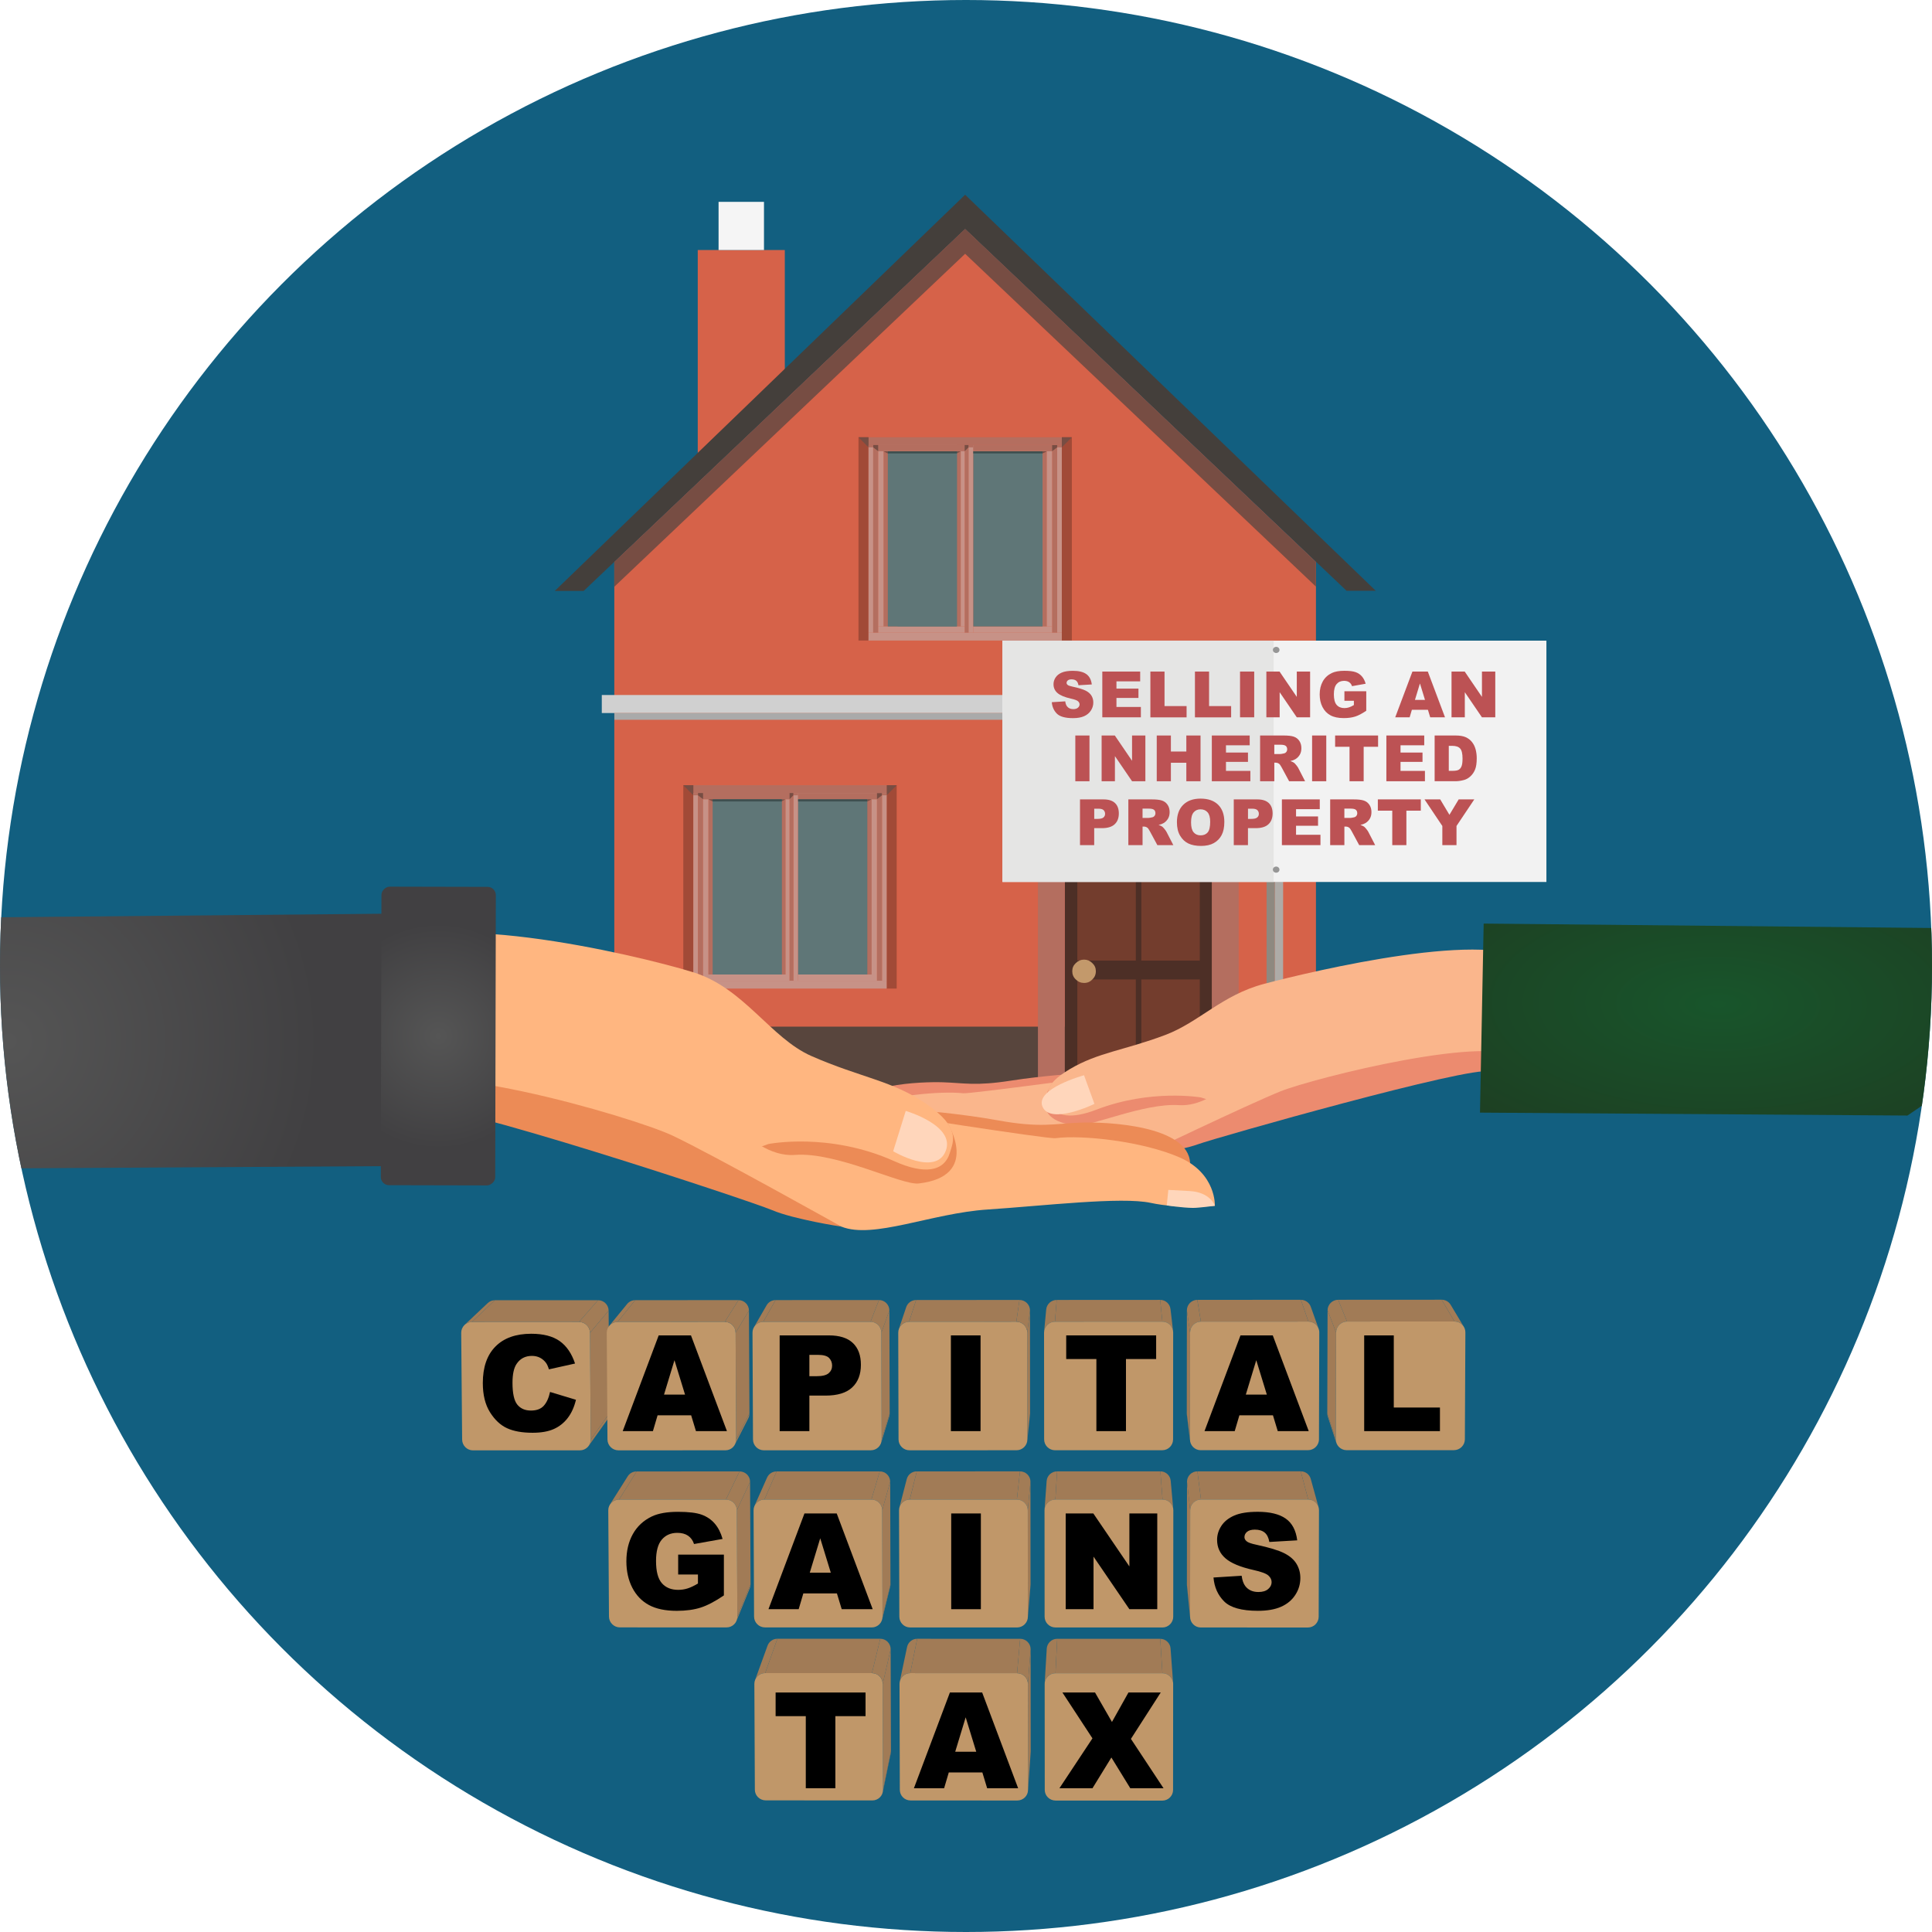 <?xml version="1.0" encoding="UTF-8"?><svg id="Layer_1" xmlns="http://www.w3.org/2000/svg" width="160" height="160" xmlns:xlink="http://www.w3.org/1999/xlink" viewBox="0 0 160 160"><defs><style>.cls-1{fill:#bc5254;}.cls-1,.cls-2,.cls-3,.cls-4,.cls-5,.cls-6,.cls-7,.cls-8,.cls-9,.cls-10,.cls-11,.cls-12,.cls-13,.cls-14,.cls-15,.cls-16,.cls-17,.cls-18,.cls-19,.cls-20,.cls-21,.cls-22,.cls-23,.cls-24,.cls-25,.cls-26,.cls-27,.cls-28,.cls-29,.cls-30,.cls-31,.cls-32,.cls-33,.cls-34,.cls-35,.cls-36,.cls-37,.cls-38{stroke-width:0px;}.cls-39{clip-path:url(#clippath-20);}.cls-40{clip-path:url(#clippath-11);}.cls-2{fill:#8e8980;}.cls-41{clip-path:url(#clippath-16);}.cls-3{fill:#4d2f26;}.cls-4{fill:#733d2d;}.cls-42{clip-path:url(#clippath-33);}.cls-5{fill:url(#New_Gradient_Swatch_copy);}.cls-43{clip-path:url(#clippath-41);}.cls-44{clip-path:url(#clippath-32);}.cls-6{fill:#443f3b;}.cls-45{clip-path:url(#clippath-2);}.cls-7{fill:#a14a37;}.cls-7,.cls-14,.cls-17,.cls-19,.cls-22,.cls-30,.cls-32{fill-rule:evenodd;}.cls-46{clip-path:url(#clippath-13);}.cls-47{isolation:isolate;}.cls-48{clip-path:url(#clippath-37);}.cls-49{clip-path:url(#clippath-25);}.cls-9,.cls-30{fill:#774d43;}.cls-50{clip-path:url(#clippath-15);}.cls-51{clip-path:url(#clippath-6);}.cls-52{clip-path:url(#clippath-40);}.cls-53{clip-path:url(#clippath-26);}.cls-10{fill:#f5f5f5;}.cls-11{fill:none;}.cls-12{fill:#fab68c;}.cls-54{clip-path:url(#clippath-7);}.cls-55{clip-path:url(#clippath-21);}.cls-56{clip-path:url(#clippath-34);}.cls-57{clip-path:url(#clippath-1);}.cls-58{clip-path:url(#clippath-4);}.cls-59{clip-path:url(#clippath-38);}.cls-13{fill:#c09769;}.cls-14{fill:#5f7677;}.cls-60{clip-path:url(#clippath-36);}.cls-61{clip-path:url(#clippath-27);}.cls-15{fill:#a17b56;}.cls-16{fill:#ffd6bb;}.cls-17{fill:#3f4f4f;}.cls-62{clip-path:url(#clippath-12);}.cls-18{fill:#aeaba7;}.cls-19{fill:#d0d0d0;}.cls-20,.cls-22{fill:#b46e5f;}.cls-21{fill:#969696;}.cls-63{clip-path:url(#clippath-24);}.cls-64{clip-path:url(#clippath-30);}.cls-65{clip-path:url(#clippath-22);}.cls-23{fill:url(#radial-gradient-2);}.cls-24{fill:#ffb680;}.cls-66{clip-path:url(#clippath-9);}.cls-67{clip-path:url(#clippath);}.cls-25{fill:url(#radial-gradient);}.cls-68{clip-path:url(#clippath-39);}.cls-26{fill:#e5e5e4;}.cls-69{clip-path:url(#clippath-19);}.cls-70{clip-path:url(#clippath-31);}.cls-71{clip-path:url(#clippath-3);}.cls-27{fill:#a27c56;}.cls-72{clip-path:url(#clippath-43);}.cls-73{clip-path:url(#clippath-8);}.cls-28{fill:#58453d;}.cls-29{fill:#125f80;}.cls-74{clip-path:url(#clippath-29);}.cls-75{clip-path:url(#clippath-18);}.cls-76{clip-path:url(#clippath-14);}.cls-77{clip-path:url(#clippath-17);}.cls-31{fill:#ec8b56;}.cls-32{fill:#c79287;}.cls-78{clip-path:url(#clippath-5);}.cls-79{clip-path:url(#clippath-42);}.cls-33{fill:url(#radial-gradient-3);}.cls-80{clip-path:url(#clippath-10);}.cls-81{clip-path:url(#clippath-23);}.cls-34{fill:#d66249;}.cls-35{fill:#ec8b6f;}.cls-36{fill:#f2f2f2;}.cls-37{fill:#aaa;}.cls-82{clip-path:url(#clippath-28);}.cls-38{fill:#c3996b;}.cls-83{clip-path:url(#clippath-35);}</style><clipPath id="clippath"><circle class="cls-11" cx="260" cy="80" r="80"/></clipPath><radialGradient id="radial-gradient" cx="180.753" cy="86.222" fx="180.753" fy="86.222" r="25.839" gradientUnits="userSpaceOnUse"><stop offset="0" stop-color="#555"/><stop offset="1" stop-color="#414042"/></radialGradient><clipPath id="clippath-1"><path class="cls-11" d="m110.665,119.477l-.704-2.164c-.007-.021-.013-.043-.018-.064s-.01-.044-.013-.066-.006-.045-.008-.068-.003-.046-.003-.069l.703,2.154c0,.024.001.048.003.072s.005.047.008.07.008.046.014.069.012.045.019.067Z"/></clipPath><clipPath id="clippath-2"><path class="cls-11" d="m110.649,110.346l-.705-1.835c0-.119.025-.234.07-.337s.109-.198.188-.276.173-.143.278-.187.219-.069.339-.069l.738,1.802c-.124,0-.243.025-.351.071s-.206.112-.288.194-.149.179-.195.287-.072.226-.072.35Z"/></clipPath><clipPath id="clippath-3"><path class="cls-11" d="m120.139,108.06l1.09,1.818c-.039-.066-.087-.126-.141-.179s-.115-.1-.182-.139-.138-.069-.214-.089-.155-.032-.237-.032l-1.062-1.802c.079,0,.156.011.229.03s.142.049.206.086.123.082.175.134.098.11.136.173Z"/></clipPath><clipPath id="clippath-4"><path class="cls-11" d="m73.767,145.208c-.219,1.066-.438,2.132-.657,3.198.003-.015.006-.029.008-.044s.004-.03.006-.045.003-.03.003-.046.001-.031.001-.046l.656-3.191c0,.015-0.0.03-.001.045s-.002.03-.003.044-.003.029-.005.043-.005.029-.008.043Z"/></clipPath><clipPath id="clippath-5"><path class="cls-11" d="m85.359,145.099c-.074,1.065-.148,2.13-.223,3.195 0-.005.001-.01.001-.015s.001-.01.001-.015 0-.01 0-.016 0-.01 0-.016l.222-3.192c0,.005,0,.01-0.0.015s-0.0.01-0.0.015-0.0.01-.001.015-.001.01-.001.015Z"/></clipPath><clipPath id="clippath-6"><path class="cls-11" d="m62.526,139.147c.032-.089.075-.207.108-.296.016-.044.037-.103.053-.147.032-.088.074-.205.106-.293.032-.087.074-.204.106-.291.016-.043.037-.101.052-.145.031-.086.073-.201.104-.288.031-.086.073-.2.104-.285.015-.043.036-.099.052-.142.031-.085.072-.198.102-.282.03-.084.071-.196.102-.28.015-.042.035-.098.051-.139.03-.083.07-.194.101-.277.03-.083.072-.159.125-.228s.115-.129.186-.179.149-.09.233-.118.174-.042.267-.042l-1.011,2.845c-.097,0-.19.015-.277.044s-.169.07-.242.122-.138.115-.193.186-.098.151-.129.236Z"/></clipPath><clipPath id="clippath-7"><path class="cls-11" d="m72.21,138.561l.691-2.846c.119,0,.232.024.335.068s.195.107.273.185.14.171.184.274.068.216.068.334l-.658,2.878c-0-.123-.025-.24-.07-.346s-.11-.203-.191-.284-.176-.146-.283-.192-.224-.07-.347-.07Z"/></clipPath><clipPath id="clippath-8"><path class="cls-11" d="m74.513,139.266c.202-.957.405-1.914.607-2.871.021-.097.057-.187.107-.269s.113-.154.187-.215.158-.109.249-.143.19-.052.294-.052l-.576,2.846c-.107,0-.21.019-.305.053s-.182.085-.258.148-.142.138-.194.223-.09.179-.111.279Z"/></clipPath><clipPath id="clippath-9"><path class="cls-11" d="m84.23,138.565l.256-2.847c.119,0,.233.024.336.068s.197.107.276.185.142.171.186.274.069.216.069.334l-.223,2.879c-0-.123-.025-.24-.071-.346s-.112-.203-.193-.284-.178-.146-.286-.192-.225-.07-.349-.07Z"/></clipPath><clipPath id="clippath-10"><path class="cls-11" d="m62.096,131.529l-1.097,2.69c.011-.026.02-.053.028-.08s.015-.055.021-.083.01-.057.012-.086.004-.058.004-.088l1.095-2.678c0.0.029-.001.057-.004.085s-.007.056-.012.083-.012.054-.02.08-.017.052-.027.077Z"/></clipPath><clipPath id="clippath-11"><path class="cls-11" d="m73.72,131.415l-.66,2.687c.004-.017.008-.035.011-.053s.006-.036.008-.054.004-.036.005-.055.002-.037.002-.056l.659-2.679c0,.018-.001.036-.002.054s-.003.035-.005.053-.005.035-.008.052-.007.034-.011.051Z"/></clipPath><clipPath id="clippath-12"><path class="cls-11" d="m85.344,131.279l-.224,2.682c.001-.006.001-.012.001-.019s.001-.012.001-.019 0-.013.001-.019 0-.013 0-.019l.223-2.68c0,.006,0,.012-0.0.018s-0.0.012-.001.018-.001.012-.001.018-.001.012-.001.018Z"/></clipPath><clipPath id="clippath-13"><path class="cls-11" d="m98.561,133.978l-.264-2.684c-.001-.007-.001-.014-.002-.021s-.001-.014-.001-.022-.001-.015-.001-.022-0-.015-0-.022l.264,2.681c0,.008,0,.015 0.0.023s0.0.015.001.022.001.015.001.022.001.015.002.022Z"/></clipPath><clipPath id="clippath-14"><path class="cls-11" d="m50.508,124.603c.493-.781.986-1.563,1.479-2.345.038-.06.084-.116.135-.164s.109-.091.172-.126.13-.062.201-.081.146-.029.223-.029l-1.451,2.33c-.08,0-.158.01-.232.03s-.144.048-.209.084-.125.08-.178.131-.101.108-.14.17Z"/></clipPath><clipPath id="clippath-15"><path class="cls-11" d="m60.117,124.187l1.131-2.33c.119,0,.233.024.337.067s.198.105.277.182.143.169.188.272.069.215.07.334l-1.098,2.362c-.001-.123-.026-.24-.073-.346s-.113-.202-.195-.282-.179-.145-.287-.189-.226-.069-.35-.069Z"/></clipPath><clipPath id="clippath-16"><path class="cls-11" d="m62.481,124.714l1.045-2.349c.033-.075.077-.144.13-.206s.115-.116.183-.161.144-.08.224-.104.165-.037.254-.037l-1.015,2.33c-.091,0-.18.013-.263.039s-.161.062-.232.108-.135.103-.19.167-.101.136-.135.214Z"/></clipPath><clipPath id="clippath-17"><path class="cls-11" d="m72.166,124.186l.694-2.331c.119,0,.233.024.336.067s.196.105.273.183.141.169.184.272.068.215.068.334l-.661,2.363c-0-.123-.025-.24-.071-.346s-.11-.202-.191-.282-.177-.145-.284-.189-.225-.069-.348-.069Z"/></clipPath><clipPath id="clippath-18"><path class="cls-11" d="m74.483,124.846c.019-.073.044-.17.063-.243.009-.036.022-.085.031-.121.019-.072.044-.169.062-.241.019-.072.043-.167.062-.239.009-.036.021-.083.031-.119.018-.071.043-.165.061-.236.018-.07.043-.164.061-.234.009-.035.021-.082.03-.117.018-.07.042-.162.06-.232.018-.069.042-.161.06-.23.009-.034.021-.08.03-.115.018-.068.041-.159.059-.228.024-.092.062-.178.113-.255s.114-.145.187-.202.155-.102.244-.133.185-.048.285-.048l-.579,2.331c-.104,0-.204.017-.296.05s-.178.079-.253.138-.141.129-.194.209-.093.169-.118.264Z"/></clipPath><clipPath id="clippath-19"><path class="cls-11" d="m50.301,117.565l-1.543,2.17c.026-.037.05-.075.07-.116s.038-.083.052-.127.025-.089.032-.135.011-.094.01-.142l1.538-2.151c0.0.047-.003.092-.01.137s-.017.088-.031.13-.03.083-.05.122-.042.076-.067.112Z"/></clipPath><clipPath id="clippath-20"><path class="cls-11" d="m84.214,124.185l.257-2.332c.119,0,.233.024.337.067s.198.105.276.183.143.169.187.272.069.215.069.334l-.224,2.364c-0-.123-.026-.24-.071-.347s-.112-.202-.194-.282-.179-.145-.287-.19-.226-.069-.35-.069Z"/></clipPath><clipPath id="clippath-21"><path class="cls-11" d="m61.972,117.458c-.368.722-.736,1.444-1.104,2.166.016-.031.03-.063.042-.096s.022-.067.031-.101.015-.07.019-.106.006-.073.006-.11l1.101-2.151c0.0.036-.002.071-.006.106s-.01.069-.018.102-.018.066-.03.098-.025.062-.04.092Z"/></clipPath><clipPath id="clippath-22"><path class="cls-11" d="m98.567,125.071l-.264-2.364c0-.119.024-.232.068-.334s.106-.195.184-.272.17-.14.273-.183.217-.067.336-.067l.297,2.332c-.124,0-.242.025-.349.069s-.203.11-.284.19-.146.176-.191.282-.07.224-.07.347Z"/></clipPath><clipPath id="clippath-23"><path class="cls-11" d="m73.641,117.315l-.665,2.162c.006-.021.012-.043.017-.065s.009-.044.013-.066.006-.045.008-.068.003-.046.002-.069l.664-2.152c0,.022-.001.045-.002.067s-.004.044-.007.066-.007.043-.012.064-.01.042-.017.062Z"/></clipPath><clipPath id="clippath-24"><path class="cls-11" d="m108.55,122.473l.65,2.356c-.026-.094-.067-.181-.12-.259s-.119-.147-.194-.205-.16-.103-.252-.135-.19-.048-.293-.048l-.619-2.333c.099,0,.194.016.283.047s.17.074.242.13.135.122.187.198.091.16.116.25Z"/></clipPath><clipPath id="clippath-25"><path class="cls-11" d="m85.303,117.144l-.226,2.156c.001-.008.002-.015.002-.023s.001-.016.002-.023.001-.016.001-.024 0-.016 0-.024l.226-2.152c0,.008,0,.015-0.0.023s-.001.015-.001.023-.001.015-.002.023-.001.015-.002.022Z"/></clipPath><clipPath id="clippath-26"><path class="cls-11" d="m38.477,109.72c.64-.603,1.279-1.206,1.919-1.808.038-.036.079-.068.123-.096s.091-.053.14-.073.101-.035.154-.046.108-.016.165-.016l-1.897,1.8c-.059,0-.116.006-.171.017s-.109.027-.16.048-.1.046-.145.075-.088.063-.128.1Z"/></clipPath><clipPath id="clippath-27"><path class="cls-11" d="m98.553,119.314l-.264-2.157c-.001-.009-.002-.018-.003-.027s-.002-.018-.002-.027-.001-.018-.001-.027-0-.018-0-.027l.264,2.153c0,.009 0.0.019 0.0.028s.001.019.001.028.001.019.002.028.002.018.003.028Z"/></clipPath><clipPath id="clippath-28"><path class="cls-11" d="m47.954,109.476l1.575-1.8c.119,0,.234.024.338.068s.198.108.277.186.144.172.188.276.07.217.071.337l-1.542,1.833c-.001-.124-.027-.242-.073-.349s-.113-.204-.196-.286-.18-.147-.288-.193-.227-.071-.35-.071Z"/></clipPath><clipPath id="clippath-29"><path class="cls-11" d="m50.451,109.804l1.484-1.812c.04-.048.084-.092.133-.131s.102-.072.159-.1.117-.049.18-.064.128-.022.196-.022l-1.459,1.8c-.07,0-.138.008-.203.023s-.128.037-.187.066-.114.064-.165.104-.097.086-.138.136Z"/></clipPath><clipPath id="clippath-30"><path class="cls-11" d="m60.024,109.47l1.137-1.8c.119,0,.233.024.336.068s.196.108.274.186.141.172.185.276.068.217.069.337l-1.104,1.833c-.001-.124-.026-.242-.071-.349s-.111-.204-.192-.286-.177-.147-.285-.193-.225-.071-.349-.071Z"/></clipPath><clipPath id="clippath-31"><path class="cls-11" d="m62.439,109.913c.35-.606.699-1.211,1.049-1.817.037-.064.082-.123.133-.175s.11-.098.173-.135.132-.067.205-.087.149-.031.229-.031l-1.021,1.801c-.083,0-.162.011-.238.032s-.147.052-.213.091-.126.086-.18.14-.1.115-.138.181Z"/></clipPath><clipPath id="clippath-32"><path class="cls-11" d="m72.093,109.464l.698-1.801c.12,0,.233.024.337.068s.196.108.274.186.141.172.185.276.068.218.068.337l-.665,1.833c-0-.124-.025-.242-.071-.349s-.111-.205-.192-.286-.177-.148-.284-.193-.225-.071-.349-.071Z"/></clipPath><clipPath id="clippath-33"><path class="cls-11" d="m74.434,110.076c.019-.057.044-.132.063-.189.009-.028.022-.066.032-.094.019-.056.044-.13.063-.186.019-.056.043-.13.062-.185.009-.028.022-.064.031-.092.018-.055.043-.128.061-.183.018-.054.043-.127.061-.182.009-.027.021-.063.03-.09.018-.054.042-.126.06-.18.018-.053.042-.125.06-.178.009-.027.021-.062.03-.089.018-.053.042-.123.059-.176.029-.086.071-.166.123-.237s.116-.135.188-.187.152-.094.238-.123.178-.044.273-.044l-.582,1.801c-.099,0-.194.016-.284.046s-.172.073-.247.128-.14.12-.195.194-.098.157-.128.246Z"/></clipPath><clipPath id="clippath-34"><path class="cls-11" d="m84.17,109.458l.259-1.801c.12,0,.234.024.338.068s.198.108.277.186.143.172.187.276.069.218.069.337l-.226,1.834c-0-.124-.026-.242-.072-.35s-.112-.205-.194-.286-.179-.148-.287-.193-.227-.071-.351-.071Z"/></clipPath><clipPath id="clippath-35"><path class="cls-11" d="m98.557,110.351l-.265-1.834c0-.119.024-.233.068-.337s.106-.198.184-.276.171-.142.274-.187.217-.069.337-.069l.297,1.802c-.124,0-.242.025-.349.071s-.204.112-.284.194-.146.179-.191.286-.07.226-.07.35Z"/></clipPath><clipPath id="clippath-36"><path class="cls-11" d="m108.553,108.22c.019.053.044.123.063.176.009.027.022.062.032.089.019.053.045.125.064.178.019.054.045.126.064.18.01.027.023.063.032.09.019.054.045.127.065.182.02.055.046.128.065.183.01.028.023.064.033.092.02.056.046.13.066.185.02.056.047.131.067.186.01.028.024.066.034.094.02.057.047.132.067.189-.031-.087-.075-.168-.13-.24s-.121-.136-.195-.189-.156-.095-.245-.124-.182-.044-.28-.044l-.621-1.802c.094,0,.185.015.27.043s.164.068.236.12.135.113.188.182.096.148.126.232Z"/></clipPath><clipPath id="clippath-37"><path class="cls-11" d="m86.515,139.404c.058-.959.115-1.918.173-2.877.007-.112.035-.219.082-.316s.111-.184.188-.257.169-.132.269-.173.21-.063.325-.063l-.14,2.847c-.119,0-.233.023-.337.065s-.199.103-.279.179-.147.166-.195.266-.078.211-.085.328Z"/></clipPath><clipPath id="clippath-38"><path class="cls-11" d="m96.941,136.517l.212,2.878c-.009-.115-.039-.224-.088-.323s-.115-.188-.195-.263-.173-.135-.275-.176-.213-.065-.329-.065l-.18-2.848c.112,0,.219.022.318.062s.188.098.265.17.141.158.188.253.076.201.085.312Z"/></clipPath><clipPath id="clippath-39"><path class="cls-11" d="m86.505,125.006c.058-.787.116-1.574.174-2.361.008-.111.038-.216.085-.311s.111-.18.189-.251.168-.128.268-.168.209-.061.323-.061l-.141,2.332c-.118,0-.231.022-.335.063s-.198.1-.279.174-.147.162-.196.261-.08.208-.088.323Z"/></clipPath><clipPath id="clippath-40"><path class="cls-11" d="m96.953,122.629l.213,2.361c-.01-.114-.042-.221-.091-.318s-.116-.184-.196-.256-.172-.131-.274-.171-.212-.062-.327-.062l-.181-2.332c.111,0,.217.021.315.06s.187.095.264.165.141.153.188.247.078.197.088.306Z"/></clipPath><clipPath id="clippath-41"><path class="cls-11" d="m86.468,110.271c.058-.61.117-1.22.175-1.831.011-.11.042-.214.09-.308s.113-.179.19-.249.168-.128.267-.167.207-.061.319-.061l-.143,1.801c-.117,0-.229.022-.331.063s-.196.1-.277.173-.147.161-.197.259-.082.205-.093.319Z"/></clipPath><clipPath id="clippath-42"><path class="cls-11" d="m96.937,108.415l.213,1.83c-.013-.111-.046-.217-.096-.312s-.116-.18-.195-.252-.171-.129-.271-.168-.21-.061-.326-.061l-.181-1.802c.111,0,.217.021.314.059s.185.093.261.162.14.151.188.243.08.193.092.301Z"/></clipPath><clipPath id="clippath-43"><circle class="cls-11" cx="80" cy="80" r="80"/></clipPath><radialGradient id="New_Gradient_Swatch_copy" cx="-5678.98" cy="2786.734" fx="-5678.98" fy="2786.734" r="25.275" gradientTransform="translate(-3265.715 -2666.77) rotate(-162.407) scale(.938 -.571) skewX(25.506)" gradientUnits="userSpaceOnUse"><stop offset="0" stop-color="#18552b"/><stop offset="1" stop-color="#1d4023"/></radialGradient><radialGradient id="radial-gradient-2" cx=".753" fx=".753" xlink:href="#radial-gradient"/><radialGradient id="radial-gradient-3" cx="36.302" cy="85.8" fx="36.302" fy="85.8" r="9.371" gradientTransform="translate(-49.418 122.292) rotate(-90.127)" xlink:href="#radial-gradient"/></defs><g class="cls-67"><g id="_HandGray_"><polygon class="cls-25" points="172.968 96.807 215.729 96.551 215.33 75.636 145.778 76.284 172.968 96.807"/></g></g><circle class="cls-29" cx="80" cy="80" r="80"/><g class="cls-47"><g class="cls-47"><g class="cls-57"><g class="cls-47"><path class="cls-27" d="m110.665,119.477l-.704-2.164c-.007-.021-.013-.043-.018-.064s-.01-.044-.013-.066-.006-.045-.008-.068-.003-.046-.003-.069l.703,2.154c0,.024.001.048.003.072s.005.047.008.07.008.046.014.069.012.045.019.067"/></g></g></g><polygon class="cls-15" points="110.621 119.199 109.919 117.046 109.944 108.511 110.649 110.346 110.621 119.199"/><g class="cls-47"><g class="cls-45"><g class="cls-47"><path class="cls-27" d="m110.649,110.346l-.705-1.835c0-.119.025-.234.07-.337s.109-.198.188-.276.173-.143.278-.187.219-.069.339-.069l.738,1.802c-.124,0-.243.025-.351.071s-.206.112-.288.194-.149.179-.195.287-.072.226-.072.35"/></g></g></g><polygon class="cls-15" points="111.556 109.444 110.818 107.642 119.394 107.637 120.456 109.44 111.556 109.444"/><g class="cls-47"><g class="cls-71"><g class="cls-47"><path class="cls-27" d="m120.456,109.44l-1.062-1.802c.079,0,.156.011.229.03s.142.049.206.086.123.082.175.134.098.11.136.173l1.09,1.818c-.039-.066-.087-.126-.141-.179s-.115-.1-.182-.139-.138-.069-.214-.089-.155-.032-.237-.032"/></g></g></g><path class="cls-13" d="m120.456,109.44c.124,0,.243.025.351.071s.205.112.287.194.148.179.193.286.07.226.07.35l-.043,8.856c-.001.124-.027.242-.073.349s-.113.204-.195.286-.18.147-.288.193-.227.071-.351.071l-8.884.002c-.124,0-.242-.025-.35-.071s-.205-.112-.286-.193-.147-.178-.193-.286-.07-.225-.07-.349l.028-8.854c0-.124.026-.242.072-.35s.113-.205.195-.287.18-.148.288-.194.227-.071.351-.071l8.9-.004Z"/></g><g class="cls-47"><g class="cls-47"><g class="cls-58"><g class="cls-47"><path class="cls-27" d="m73.128,148.224l.656-3.191c0,.015-0.0.03-.001.045s-.002.03-.003.044-.003.029-.005.043-.005.029-.008.043l-.657,3.198c.003-.015.006-.029.008-.044s.004-.03.006-.045.003-.03.003-.046.001-.031.001-.046"/></g></g></g><g class="cls-47"><g class="cls-78"><g class="cls-47"><path class="cls-27" d="m85.138,148.231l.222-3.192c0,.005,0,.01-0.0.015s-0.0.01-0.0.015-0.0.01-.001.015-.001.01-.001.015l-.223,3.195c0-.005.001-.01.001-.015s.001-.01.001-.015 0-.01 0-.016 0-.01 0-.016"/></g></g></g><g class="cls-47"><g class="cls-51"><g class="cls-47"><path class="cls-27" d="m62.526,139.147l1.041-2.866c.03-.082.072-.159.125-.228s.115-.129.186-.179.149-.09.233-.118.174-.042.267-.042l-1.011,2.845c-.097,0-.19.015-.277.044s-.169.07-.242.122-.138.115-.193.186-.098.151-.129.236"/></g></g></g><polygon class="cls-15" points="73.102 139.454 73.76 136.576 73.784 145.033 73.128 148.224 73.102 139.454"/><polygon class="cls-15" points="63.367 138.559 64.377 135.714 72.901 135.715 72.21 138.561 63.367 138.559"/><path class="cls-13" d="m72.21,138.561c.123,0,.241.025.347.07s.203.111.283.192.146.177.191.284.07.224.07.346l.026,8.77c0.0.122-.024.238-.068.344s-.109.2-.189.28-.175.143-.281.188-.223.069-.346.069l-8.829-.005c-.123,0-.241-.025-.348-.069s-.204-.109-.286-.188-.148-.174-.194-.28-.072-.222-.072-.344l-.041-8.768c-.001-.123.024-.24.069-.346s.111-.203.192-.284.177-.146.284-.192.225-.07.348-.07l8.844.003Z"/><g class="cls-47"><g class="cls-54"><g class="cls-47"><path class="cls-27" d="m72.21,138.561l.691-2.846c.119,0,.232.024.335.068s.195.107.273.185.14.171.184.274.068.216.068.334l-.658,2.878c-0-.123-.025-.24-.07-.346s-.11-.203-.191-.284-.176-.146-.283-.192-.224-.07-.347-.07"/></g></g></g><g class="cls-47"><g class="cls-73"><g class="cls-47"><path class="cls-27" d="m74.513,139.266l.607-2.871c.02-.097.057-.187.107-.269s.113-.154.187-.215.158-.109.249-.143.19-.052.294-.052l-.576,2.846c-.107,0-.21.019-.305.053s-.182.085-.258.148-.142.138-.194.223-.09.179-.111.279"/></g></g></g><polygon class="cls-15" points="85.13 139.458 85.353 136.578 85.361 145.038 85.138 148.231 85.13 139.458"/><polygon class="cls-15" points="75.381 138.562 75.957 135.716 84.486 135.718 84.23 138.565 75.381 138.562"/><path class="cls-13" d="m84.23,138.565c.124,0,.241.025.349.07s.204.111.286.192.148.177.193.284.071.224.071.346l.009,8.773c0.0.122-.025.238-.07.344s-.111.2-.193.28-.178.144-.285.188-.225.069-.348.069l-8.834-.005c-.123,0-.24-.025-.347-.069s-.202-.109-.282-.188-.145-.174-.19-.28-.07-.222-.07-.344l-.024-8.771c-0-.123.024-.24.069-.346s.109-.203.189-.284.176-.146.282-.192.224-.07.347-.07l8.849.003Z"/><g class="cls-47"><g class="cls-66"><g class="cls-47"><path class="cls-27" d="m84.23,138.565l.256-2.847c.119,0,.233.024.336.068s.197.107.276.185.142.171.186.274.069.216.069.334l-.223,2.879c-0-.123-.025-.24-.071-.346s-.112-.203-.193-.284-.178-.146-.286-.192-.225-.07-.349-.07"/></g></g></g><g class="cls-47"><g class="cls-80"><g class="cls-47"><path class="cls-27" d="m61.064,133.883l1.095-2.678c0.0.029-.001.057-.004.085s-.007.056-.012.083-.012.054-.02.08-.017.052-.027.077l-1.097,2.69c.011-.026.02-.053.028-.08s.015-.055.021-.083.01-.057.012-.086.004-.058.004-.088"/></g></g></g><g class="cls-47"><g class="cls-40"><g class="cls-47"><path class="cls-27" d="m73.086,133.885l.659-2.679c0,.018-.001.036-.002.054s-.003.035-.005.053-.005.035-.008.052-.007.034-.011.051l-.66,2.687c.004-.017.008-.035.011-.053s.006-.036.008-.054.004-.036.005-.055.002-.037.002-.056"/></g></g></g><g class="cls-47"><g class="cls-62"><g class="cls-47"><path class="cls-27" d="m85.124,133.886l.223-2.68c0,.006,0,.012-0.0.018s-0.0.012-.001.018-.001.012-.001.018-.001.012-.001.018l-.224,2.682c.001-.006.001-.012.001-.018s.001-.012.001-.019 0-.013.001-.019 0-.013 0-.019"/></g></g></g><g class="cls-47"><g class="cls-46"><g class="cls-47"><path class="cls-27" d="m98.561,133.978l-.264-2.684c-.001-.007-.001-.014-.002-.021s-.001-.014-.001-.022-.001-.015-.001-.022-0-.015-0-.022l.264,2.681c0,.008,0,.015 0.0.023s0.0.015.001.022.001.015.001.022.001.015.002.022"/></g></g></g><g class="cls-47"><g class="cls-76"><g class="cls-47"><path class="cls-27" d="m50.508,124.603l1.479-2.345c.038-.06.084-.115.135-.164s.109-.091.172-.126.13-.062.201-.081.146-.029.223-.029l-1.451,2.33c-.08,0-.158.01-.232.03s-.144.048-.209.084-.125.08-.178.131-.101.108-.14.17"/></g></g></g><polygon class="cls-15" points="61.021 125.074 62.118 122.712 62.159 131.205 61.064 133.883 61.021 125.074"/><polygon class="cls-15" points="51.267 124.188 52.718 121.859 61.247 121.857 60.117 124.187 51.267 124.188"/><g class="cls-47"><g class="cls-50"><g class="cls-47"><path class="cls-27" d="m60.117,124.187l1.131-2.33c.119,0,.233.024.337.067s.198.105.277.182.143.169.188.272.069.215.07.334l-1.098,2.362c-.001-.123-.026-.24-.073-.346s-.113-.202-.195-.282-.179-.145-.287-.189-.226-.069-.35-.069"/></g></g></g><path class="cls-13" d="m60.117,124.187c.124,0,.242.025.35.069s.205.109.287.189.148.175.195.282.072.223.073.346l.043,8.809c.001.123-.024.24-.069.347s-.111.203-.192.284-.177.146-.285.192-.225.07-.348.07l-8.834-.002c-.123,0-.241-.025-.349-.07s-.205-.111-.287-.192-.148-.177-.195-.284-.072-.224-.073-.347l-.058-8.806c-.001-.123.024-.24.069-.346s.11-.202.191-.282.177-.145.285-.189.225-.069.349-.069l8.85-.001Z"/><g class="cls-47"><g class="cls-41"><g class="cls-47"><path class="cls-27" d="m62.481,124.714l1.045-2.349c.033-.075.077-.144.13-.206s.115-.116.183-.161.144-.08.224-.104.165-.037.254-.037l-1.015,2.33c-.091,0-.18.013-.263.039s-.161.062-.232.108-.135.103-.19.167-.101.136-.135.214"/></g></g></g><polygon class="cls-15" points="73.059 125.073 73.721 122.71 73.745 131.206 73.086 133.885 73.059 125.073"/><polygon class="cls-15" points="63.301 124.187 64.317 121.857 72.86 121.855 72.166 124.186 63.301 124.187"/><g class="cls-47"><g class="cls-77"><g class="cls-47"><path class="cls-27" d="m72.166,124.186l.694-2.331c.119,0,.233.024.336.067s.196.105.273.183.141.169.184.272.068.215.068.334l-.661,2.363c-0-.123-.025-.24-.071-.346s-.11-.202-.191-.282-.177-.145-.284-.189-.225-.069-.348-.069"/></g></g></g><path class="cls-13" d="m72.166,124.186c.124,0,.241.025.348.069s.203.109.284.189.146.176.191.282.07.223.071.346l.026,8.811c0.0.123-.024.24-.069.347s-.109.203-.189.284-.176.146-.282.192-.224.07-.347.07l-8.849-.002c-.123,0-.241-.025-.349-.07s-.205-.111-.286-.192-.148-.177-.194-.284-.072-.224-.072-.347l-.041-8.809c-.001-.123.024-.24.069-.346s.111-.202.192-.282.178-.145.285-.189.225-.069.349-.069l8.864-.001Z"/><g class="cls-47"><g class="cls-75"><g class="cls-47"><path class="cls-27" d="m74.483,124.846l.61-2.355c.024-.092.062-.178.113-.255s.114-.145.187-.202.155-.102.244-.133.185-.048.285-.048l-.579,2.331c-.104,0-.204.017-.296.05s-.178.079-.253.138-.141.129-.194.209-.093.169-.118.264"/></g></g></g><g class="cls-47"><g class="cls-69"><g class="cls-47"><path class="cls-27" d="m48.922,119.214l1.538-2.151c0.0.047-.003.092-.01.137s-.017.088-.031.13-.03.083-.05.122-.042.076-.067.112l-1.543,2.17c.026-.037.05-.075.07-.116s.038-.083.052-.127.025-.089.032-.135.011-.094.01-.142"/></g></g></g><polygon class="cls-15" points="85.115 125.072 85.339 122.709 85.347 131.207 85.124 133.886 85.115 125.072"/><polygon class="cls-15" points="75.344 124.186 75.922 121.855 84.47 121.853 84.214 124.185 75.344 124.186"/><g class="cls-47"><g class="cls-39"><g class="cls-47"><path class="cls-27" d="m84.214,124.185l.257-2.332c.119,0,.233.024.337.067s.198.105.276.183.143.169.187.272.069.215.069.334l-.224,2.364c-0-.123-.026-.24-.071-.347s-.112-.202-.194-.282-.179-.145-.287-.19-.226-.069-.35-.069"/></g></g></g><path class="cls-13" d="m84.214,124.185c.124,0,.242.025.35.069s.205.109.287.19.148.176.194.282.071.223.071.347l.009,8.814c0.0.123-.025.24-.071.347s-.112.203-.193.284-.178.146-.286.192-.225.07-.349.07l-8.855-.002c-.124,0-.241-.025-.348-.07s-.203-.111-.283-.192-.146-.177-.191-.284-.07-.224-.07-.347l-.024-8.812c-0-.123.024-.24.069-.347s.109-.202.19-.282.176-.145.283-.19.224-.069.348-.069l8.87-.001Z"/><g class="cls-47"><g class="cls-55"><g class="cls-47"><path class="cls-27" d="m60.965,119.211l1.101-2.151c0.0.036-.002.071-.006.106s-.01.069-.018.102-.018.066-.03.098-.025.062-.04.092l-1.104,2.166c.016-.031.03-.063.042-.096s.022-.067.031-.101.015-.07.019-.106.006-.073.006-.11"/></g></g></g><polygon class="cls-15" points="98.556 133.888 98.293 131.208 98.303 122.707 98.567 125.071 98.556 133.888"/><g class="cls-47"><g class="cls-65"><g class="cls-47"><path class="cls-27" d="m98.567,125.071l-.264-2.364c0-.119.024-.232.068-.334s.106-.195.184-.272.17-.14.273-.183.217-.067.336-.067l.297,2.332c-.124,0-.242.025-.349.069s-.203.11-.284.19-.146.176-.191.282-.07.224-.07.347"/></g></g></g><g class="cls-47"><g class="cls-81"><g class="cls-47"><path class="cls-27" d="m73.015,119.208l.664-2.152c0,.022-.001.045-.002.067s-.004.044-.007.066-.007.043-.012.064-.01.042-.017.062l-.665,2.162c.006-.021.012-.043.017-.065s.009-.044.013-.066.006-.045.008-.068.003-.046.002-.069"/></g></g></g><polygon class="cls-15" points="99.46 124.183 99.163 121.851 107.722 121.849 108.342 124.182 99.46 124.183"/><g class="cls-47"><g class="cls-63"><g class="cls-47"><path class="cls-27" d="m108.342,124.182l-.619-2.333c.099,0,.194.016.283.047s.17.074.242.13.135.122.187.198.091.16.116.25l.65,2.356c-.026-.094-.067-.181-.12-.259s-.119-.147-.194-.205-.16-.103-.252-.135-.19-.048-.293-.048"/></g></g></g><path class="cls-13" d="m108.342,124.182c.124,0,.242.025.349.069s.203.109.283.19.145.176.19.282.069.224.069.347l-.026,8.82c-0.0.123-.025.24-.071.347s-.111.203-.191.284-.177.147-.284.192-.225.07-.348.07l-8.866-.002c-.124,0-.241-.025-.348-.07s-.203-.111-.283-.192-.145-.177-.19-.284-.069-.224-.069-.347l.01-8.818c0-.123.025-.24.07-.347s.11-.202.191-.282.177-.145.284-.19.225-.069.349-.069l8.882-.001Z"/><g class="cls-47"><g class="cls-49"><g class="cls-47"><path class="cls-27" d="m85.082,119.205l.226-2.152c0,.008,0,.015-0.0.023s-.001.015-.001.023-.001.015-.002.023-.001.015-.002.022l-.226,2.156c.001-.008.002-.015.002-.023s.001-.016.002-.023.001-.016.001-.024 0-.016 0-.024"/></g></g></g><g class="cls-47"><g class="cls-53"><g class="cls-47"><path class="cls-27" d="m38.477,109.72l1.919-1.808c.038-.036.079-.068.123-.096s.091-.053.14-.073.101-.035.154-.046.108-.016.165-.016l-1.897,1.8c-.059,0-.116.006-.171.017s-.109.027-.16.048-.1.046-.145.075-.088.063-.128.1"/></g></g></g><g class="cls-47"><g class="cls-61"><g class="cls-47"><path class="cls-27" d="m98.553,119.314l-.264-2.157c-.001-.009-.002-.018-.003-.027s-.002-.018-.002-.027-.001-.018-.001-.027-0-.018-0-.027l.264,2.153c0,.009 0.0.019 0.0.028s.001.019.001.028.001.019.002.028.002.018.003.028"/></g></g></g><polygon class="cls-15" points="48.862 110.375 50.404 108.543 50.46 117.063 48.922 119.214 48.862 110.375"/><polygon class="cls-15" points="39.081 109.48 40.978 107.68 49.529 107.676 47.954 109.476 39.081 109.48"/><path class="cls-13" d="m47.954,109.476c.124,0,.242.025.35.071s.206.112.288.193.149.178.196.286.073.226.073.349l.061,8.839c.001.123-.024.241-.069.348s-.11.204-.191.285-.177.147-.285.193-.225.071-.349.071l-8.859.002c-.124,0-.241-.025-.348-.071s-.203-.111-.284-.193-.147-.178-.193-.285-.071-.225-.072-.348l-.076-8.836c-.001-.124.023-.242.067-.349s.108-.204.188-.286.175-.148.282-.193.224-.071.348-.071l8.874-.004Z"/><g class="cls-47"><g class="cls-82"><g class="cls-47"><path class="cls-27" d="m47.954,109.476l1.575-1.8c.119,0,.234.024.338.068s.198.108.277.186.144.172.188.276.07.217.071.337l-1.542,1.833c-.001-.124-.027-.242-.073-.349s-.113-.204-.196-.286-.18-.147-.288-.193-.227-.071-.35-.071"/></g></g></g><g class="cls-47"><g class="cls-74"><g class="cls-47"><path class="cls-27" d="m50.451,109.804l1.484-1.812c.04-.048.084-.092.133-.131s.102-.072.159-.1.117-.049.18-.064.128-.022.196-.022l-1.459,1.8c-.07,0-.138.008-.203.023s-.128.037-.187.066-.114.064-.165.104-.097.086-.138.136"/></g></g></g><polygon class="cls-15" points="60.921 110.369 62.025 108.536 62.066 117.06 60.965 119.211 60.921 110.369"/><polygon class="cls-15" points="51.145 109.474 52.604 107.674 61.161 107.669 60.024 109.47 51.145 109.474"/><path class="cls-13" d="m60.024,109.47c.124,0,.242.025.349.071s.204.112.285.193.147.178.192.286.071.226.071.349l.043,8.842c.001.123-.024.241-.068.348s-.109.204-.189.285-.176.147-.282.193-.224.071-.348.071l-8.864.002c-.124,0-.242-.025-.35-.071s-.205-.111-.287-.193-.149-.178-.195-.285-.072-.225-.073-.348l-.059-8.839c-.001-.124.024-.242.069-.349s.111-.205.192-.286.178-.148.285-.193.226-.071.349-.071l8.88-.004Z"/><g class="cls-47"><g class="cls-64"><g class="cls-47"><path class="cls-27" d="m60.024,109.47l1.137-1.8c.119,0,.233.024.336.068s.196.108.274.186.141.172.185.276.068.217.069.337l-1.104,1.833c-.001-.124-.026-.242-.071-.349s-.111-.204-.192-.286-.177-.147-.285-.193-.225-.071-.349-.071"/></g></g></g><g class="cls-47"><g class="cls-70"><g class="cls-47"><path class="cls-27" d="m62.439,109.913l1.049-1.817c.037-.064.082-.123.133-.175s.11-.098.173-.135.132-.067.205-.087.149-.031.229-.031l-1.021,1.801c-.083,0-.162.011-.238.032s-.147.052-.213.091-.126.086-.18.14-.1.115-.138.181"/></g></g></g><polygon class="cls-15" points="72.989 110.364 73.654 108.53 73.679 117.056 73.015 119.208 72.989 110.364"/><polygon class="cls-15" points="63.208 109.468 64.229 107.668 72.791 107.663 72.093 109.464 63.208 109.468"/><g class="cls-47"><g class="cls-44"><g class="cls-47"><path class="cls-27" d="m72.093,109.464l.698-1.801c.12,0,.233.024.337.068s.196.108.274.186.141.172.185.276.068.218.068.337l-.665,1.833c-0-.124-.025-.242-.071-.349s-.111-.205-.192-.286-.177-.148-.284-.193-.225-.071-.349-.071"/></g></g></g><path class="cls-13" d="m72.093,109.464c.124,0,.242.025.349.071s.203.112.284.193.146.178.192.286.07.226.071.349l.026,8.845c0.0.123-.024.241-.069.348s-.109.204-.19.285-.176.147-.283.193-.224.071-.348.071l-8.87.002c-.124,0-.241-.025-.348-.071s-.203-.111-.284-.193-.146-.178-.192-.285-.071-.225-.071-.348l-.041-8.842c-.001-.124.024-.242.068-.349s.109-.205.189-.286.176-.148.283-.194.224-.071.348-.071l8.885-.004Z"/><g class="cls-47"><g class="cls-42"><g class="cls-47"><path class="cls-27" d="m74.434,110.076l.613-1.823c.029-.086.071-.166.123-.237s.116-.135.188-.187.152-.094.238-.123.178-.044.273-.044l-.582,1.801c-.099,0-.194.016-.284.046s-.172.073-.247.128-.14.12-.195.194-.098.157-.128.246"/></g></g></g><polygon class="cls-15" points="85.073 110.358 85.3 108.524 85.308 117.053 85.082 119.205 85.073 110.358"/><polygon class="cls-15" points="75.287 109.462 75.869 107.661 84.429 107.657 84.17 109.458 75.287 109.462"/><path class="cls-13" d="m84.17,109.458c.124,0,.243.025.351.071s.205.112.287.193.148.179.194.286.071.226.072.35l.009,8.848c0.0.123-.025.241-.071.349s-.112.204-.193.285-.179.147-.286.193-.226.071-.35.071l-8.867.002c-.124,0-.242-.025-.35-.071s-.205-.111-.287-.193-.148-.178-.194-.285-.072-.225-.072-.348l-.024-8.845c-0-.124.025-.242.07-.35s.112-.205.193-.286.179-.148.286-.194.226-.071.35-.071l8.882-.004Z"/><g class="cls-47"><g class="cls-56"><g class="cls-47"><path class="cls-27" d="m84.17,109.458l.259-1.801c.12,0,.234.024.338.068s.198.108.277.186.143.172.187.276.069.218.069.337l-.226,1.834c-0-.124-.026-.242-.072-.35s-.112-.205-.194-.286-.179-.148-.287-.193-.227-.071-.351-.071"/></g></g></g><polygon class="cls-15" points="98.547 119.202 98.283 117.049 98.293 108.517 98.557 110.351 98.547 119.202"/><g class="cls-47"><g class="cls-83"><g class="cls-47"><path class="cls-27" d="m98.557,110.351l-.265-1.834c0-.119.024-.233.068-.337s.106-.198.184-.276.171-.142.274-.187.217-.069.337-.069l.297,1.802c-.124,0-.242.025-.349.071s-.204.112-.284.194-.146.179-.191.286-.07.226-.07.35"/></g></g></g><polygon class="cls-15" points="99.453 109.45 99.156 107.648 107.734 107.644 108.356 109.446 99.453 109.45"/><g class="cls-47"><g class="cls-60"><g class="cls-47"><path class="cls-27" d="m108.356,109.446l-.621-1.802c.094,0,.185.015.27.043s.164.068.236.12.135.113.188.182.096.148.126.232l.652,1.823c-.031-.087-.075-.168-.13-.24s-.121-.136-.195-.189-.156-.095-.245-.124-.182-.044-.28-.044"/></g></g></g><path class="cls-13" d="m108.356,109.446c.124,0,.243.025.351.071s.205.112.287.193.148.179.193.286.071.226.07.35l-.026,8.853c-0.0.124-.026.241-.072.349s-.113.204-.195.286-.179.147-.287.193-.227.071-.351.071l-8.887.002c-.124,0-.242-.025-.349-.071s-.203-.112-.283-.193-.145-.178-.19-.285-.07-.225-.069-.349l.01-8.851c0-.124.025-.242.07-.35s.111-.205.191-.286.177-.148.284-.194.225-.071.349-.071l8.903-.004Z"/></g><g class="cls-47"><g class="cls-47"><g class="cls-48"><g class="cls-47"><path class="cls-27" d="m86.515,139.404l.173-2.877c.007-.112.035-.219.082-.316s.111-.184.188-.257.169-.132.269-.173.21-.063.325-.063l-.14,2.847c-.119,0-.233.023-.337.065s-.199.103-.279.179-.147.166-.195.266-.078.211-.085.328"/></g></g></g><polygon class="cls-15" points="87.412 138.566 87.552 135.718 96.086 135.72 96.267 138.568 87.412 138.566"/><g class="cls-47"><g class="cls-59"><g class="cls-47"><path class="cls-27" d="m96.267,138.568l-.18-2.848c.112,0,.219.022.318.062s.188.098.265.17.141.158.188.253.076.201.085.312l.212,2.878c-.009-.115-.039-.224-.088-.323s-.115-.188-.195-.263-.173-.135-.275-.176-.213-.065-.329-.065"/></g></g></g><path class="cls-13" d="m96.267,138.568c.121,0,.238.025.344.071s.202.111.283.192.146.177.192.284.071.224.07.347l-.008,8.776c-0.0.122-.025.239-.071.344s-.111.2-.192.28-.177.144-.283.188-.222.069-.343.069l-8.84-.005c-.123,0-.241-.025-.348-.069s-.204-.109-.285-.188-.147-.174-.193-.28-.071-.222-.071-.344l-.007-8.774c0-.123.025-.24.071-.346s.112-.203.193-.284.178-.146.286-.192.225-.07.349-.07l8.855.003Z"/></g><g class="cls-47"><g class="cls-47"><g class="cls-68"><g class="cls-47"><path class="cls-27" d="m86.505,125.006l.174-2.361c.008-.111.038-.216.085-.311s.111-.18.189-.251.168-.128.268-.168.209-.061.323-.061l-.141,2.332c-.118,0-.231.022-.335.063s-.198.1-.279.174-.147.162-.196.261-.08.208-.088.323"/></g></g></g><polygon class="cls-15" points="87.403 124.184 87.544 121.853 96.097 121.851 96.278 124.183 87.403 124.184"/><g class="cls-47"><g class="cls-52"><g class="cls-47"><path class="cls-27" d="m96.278,124.183l-.181-2.332c.111,0,.217.021.315.06s.187.095.264.165.141.153.188.247.078.197.088.306l.213,2.361c-.01-.114-.042-.221-.091-.318s-.116-.184-.196-.256-.172-.131-.274-.171-.212-.062-.327-.062"/></g></g></g><path class="cls-13" d="m96.278,124.183c.122,0,.238.025.345.069s.203.109.284.19.147.176.192.282.071.224.071.347l-.008,8.817c-0.0.123-.025.24-.071.347s-.112.203-.193.284-.177.146-.284.192-.223.07-.344.07l-8.861-.002c-.124,0-.242-.025-.349-.07s-.204-.111-.286-.192-.148-.177-.193-.284-.071-.224-.071-.347l-.007-8.815c0-.123.025-.24.071-.347s.112-.202.193-.282.179-.145.286-.19.226-.069.35-.069l8.876-.001Z"/></g><g class="cls-47"><g class="cls-47"><g class="cls-43"><g class="cls-47"><path class="cls-27" d="m86.468,110.271l.175-1.831c.011-.11.042-.214.09-.308s.113-.179.19-.249.168-.128.267-.167.207-.061.319-.061l-.143,1.801c-.117,0-.229.022-.331.063s-.196.1-.277.173-.147.161-.197.259-.082.205-.093.319"/></g></g></g><polygon class="cls-15" points="87.366 109.456 87.509 107.655 96.082 107.65 96.263 109.452 87.366 109.456"/><g class="cls-47"><g class="cls-79"><g class="cls-47"><path class="cls-27" d="m96.263,109.452l-.181-1.802c.111,0,.217.021.314.059s.185.093.261.162.14.151.188.243.08.193.092.301l.213,1.83c-.013-.111-.046-.217-.096-.312s-.116-.18-.195-.252-.171-.129-.271-.168-.21-.061-.326-.061"/></g></g></g><path class="cls-13" d="m96.263,109.452c.124,0,.242.025.349.071s.203.112.284.193.146.179.191.286.07.226.07.35l-.008,8.851c-0.0.123-.025.241-.07.349s-.11.204-.191.285-.177.147-.284.193-.225.071-.349.071l-8.882.002c-.124,0-.242-.025-.35-.071s-.205-.111-.287-.193-.148-.178-.194-.285-.071-.225-.071-.349l-.007-8.848c0-.124.025-.242.071-.35s.112-.205.194-.286.179-.148.287-.194.226-.071.351-.071l8.897-.004Z"/></g><path class="cls-8" d="m45.55,115.275l2.148.649c-.144.602-.372,1.105-.682,1.509-.31.404-.695.709-1.154.914-.46.205-1.045.308-1.755.308-.862,0-1.566-.125-2.112-.376-.547-.25-1.018-.69-1.415-1.321-.396-.63-.595-1.438-.595-2.421,0-1.312.348-2.32,1.047-3.024.698-.705,1.685-1.057,2.961-1.057.999,0,1.784.202,2.356.606.571.404.996,1.024,1.274,1.86l-2.163.481c-.076-.241-.155-.418-.238-.53-.137-.187-.305-.332-.503-.433-.198-.101-.42-.151-.665-.151-.556,0-.981.223-1.276.67-.224.332-.335.852-.335,1.561,0,.878.134,1.481.4,1.807.267.326.642.489,1.125.489.469,0,.823-.131,1.063-.395.24-.263.414-.645.522-1.147Z"/><path class="cls-8" d="m57.24,117.211h-2.782l-.386,1.309h-2.502l2.98-7.929h2.673l2.979,7.929h-2.566l-.397-1.309Zm-.508-1.715l-.875-2.85-.866,2.85h1.741Z"/><path class="cls-8" d="m64.568,110.591h4.072c.887,0,1.551.211,1.993.633.442.421.663,1.022.663,1.801,0,.8-.241,1.426-.722,1.876-.481.451-1.217.676-2.204.676h-1.341v2.942h-2.461v-7.929Zm2.461,3.38h.601c.472,0,.804-.082.995-.246s.287-.374.287-.63c0-.248-.083-.46-.249-.633s-.478-.259-.936-.259h-.698v1.769Z"/><path class="cls-8" d="m78.749,110.591h2.456v7.929h-2.456v-7.929Z"/><path class="cls-8" d="m88.299,110.591h7.448v1.958h-2.499v5.971h-2.45v-5.971h-2.499v-1.958Z"/><path class="cls-8" d="m105.422,117.211h-2.782l-.386,1.309h-2.502l2.98-7.929h2.673l2.979,7.929h-2.566l-.397-1.309Zm-.508-1.715l-.875-2.85-.866,2.85h1.741Z"/><path class="cls-8" d="m112.977,110.591h2.45v5.976h3.823v1.952h-6.274v-7.929Z"/><path class="cls-8" d="m56.163,130.394v-1.649h3.786v3.38c-.725.494-1.366.83-1.923,1.009-.557.178-1.218.268-1.982.268-.941,0-1.708-.161-2.301-.481-.593-.321-1.053-.799-1.379-1.433s-.49-1.363-.49-2.185c0-.865.179-1.618.536-2.258s.879-1.126,1.569-1.458c.537-.256,1.26-.384,2.168-.384.876,0,1.532.079,1.966.238.434.159.795.405,1.081.738.287.334.502.757.647,1.269l-2.364.421c-.097-.299-.262-.528-.494-.687-.233-.159-.529-.238-.89-.238-.538,0-.966.186-1.285.56-.319.373-.478.963-.478,1.771,0,.859.161,1.471.484,1.839.323.368.772.551,1.349.551.274,0,.535-.04.784-.119.249-.079.533-.214.854-.405v-.747h-1.639Z"/><path class="cls-8" d="m69.311,131.958h-2.782l-.386,1.309h-2.502l2.98-7.929h2.673l2.979,7.929h-2.566l-.397-1.309Zm-.508-1.715l-.875-2.85-.866,2.85h1.741Z"/><path class="cls-8" d="m78.775,125.338h2.456v7.929h-2.456v-7.929Z"/><path class="cls-8" d="m88.257,125.338h2.288l2.986,4.387v-4.387h2.309v7.929h-2.309l-2.97-4.354v4.354h-2.304v-7.929Z"/><path class="cls-8" d="m100.497,130.643l2.331-.146c.05.378.153.667.308.865.252.321.613.481,1.081.481.35,0,.62-.082.809-.246s.284-.354.284-.571c0-.205-.09-.389-.271-.551s-.598-.316-1.254-.46c-1.075-.242-1.841-.563-2.299-.963-.462-.401-.692-.911-.692-1.531,0-.407.118-.792.354-1.154.236-.363.591-.647,1.065-.855.474-.207,1.124-.311,1.95-.311,1.013,0,1.785.189,2.318.565.532.377.848.976.949,1.798l-2.309.135c-.062-.357-.19-.616-.387-.778-.196-.163-.468-.244-.814-.244-.284,0-.499.06-.644.181-.144.12-.216.268-.216.441,0,.126.059.239.178.341.116.105.39.202.822.292,1.071.231,1.838.464,2.301.701.463.236.8.529,1.011.879.211.35.317.741.317,1.173,0,.508-.141.977-.422,1.406-.281.429-.674.754-1.179.976-.505.222-1.141.333-1.909.333-1.348,0-2.282-.26-2.801-.779-.52-.519-.814-1.179-.882-1.979Z"/><path class="cls-8" d="m64.233,140.166h7.448v1.958h-2.499v5.971h-2.45v-5.971h-2.499v-1.958Z"/><path class="cls-8" d="m81.356,146.786h-2.782l-.386,1.309h-2.502l2.98-7.929h2.673l2.979,7.929h-2.566l-.397-1.309Zm-.508-1.715l-.875-2.85-.866,2.85h1.741Z"/><path class="cls-8" d="m87.986,140.166h2.699l1.403,2.439,1.366-2.439h2.672l-2.468,3.84,2.701,4.089h-2.753l-1.566-2.547-1.566,2.547h-2.737l2.735-4.132-2.486-3.796Z"/><g class="cls-72"><g id="_House_"><g id="Symbol_9_0_Layer2_0_MEMBER_8_MEMBER_5_FILL"><path class="cls-34" d="m64.995,30.639v-9.934h-7.21v16.829l7.21-6.895Z"/></g><polygon class="cls-34" points="79.928 18.955 50.874 46.537 50.874 90.443 108.982 90.443 108.982 46.537 79.928 18.955"/><polygon class="cls-7" points="74.26 81.868 74.26 65.03 73.428 65.03 73.428 65.677 73.428 81.221 73.428 81.868 74.26 81.868 74.26 81.868"/><polygon class="cls-32" points="73.428 81.221 73.428 65.677 73.041 65.677 73.041 81.221 73.428 81.221 73.428 81.221"/><polygon class="cls-22" points="72.622 81.221 73.041 81.221 73.041 65.677 72.622 65.677 72.622 81.221 72.622 81.221"/><polygon class="cls-32" points="66.091 65.677 65.701 65.677 65.701 81.221 66.091 81.221 66.091 65.677 66.091 65.677"/><polygon class="cls-22" points="65.701 81.221 65.701 65.677 65.382 65.677 65.382 81.221 65.701 81.221 65.701 81.221"/><polygon class="cls-22" points="65.059 80.702 65.059 66.195 64.709 66.195 64.709 80.702 65.059 80.702 65.059 80.702"/><polygon class="cls-32" points="65.059 66.195 65.059 80.702 65.382 80.702 65.382 66.195 65.059 66.195 65.059 66.195"/><polygon class="cls-32" points="59.821 65.677 59.821 66.195 65.059 66.195 65.382 66.195 65.382 65.677 59.821 65.677 59.821 65.677"/><polygon class="cls-14" points="64.709 66.195 59.821 66.195 59.821 80.702 64.709 80.702 64.709 66.195 64.709 66.195"/><polygon class="cls-32" points="66.096 66.195 66.091 66.195 66.091 80.702 66.096 80.702 66.096 66.195 66.096 66.195"/><polygon class="cls-22" points="72.185 80.702 72.185 66.195 71.833 66.195 71.833 80.702 72.185 80.702 72.185 80.702"/><polygon class="cls-32" points="72.185 66.195 72.185 80.702 72.622 80.702 72.622 66.195 72.185 66.195 72.185 66.195"/><polygon class="cls-32" points="72.185 80.702 66.096 80.702 66.091 80.702 66.091 81.221 72.622 81.221 72.622 80.702 72.185 80.702 72.185 80.702"/><polygon class="cls-32" points="66.091 65.677 66.091 66.195 66.096 66.195 72.185 66.195 72.622 66.195 72.622 65.677 66.091 65.677 66.091 65.677"/><polygon class="cls-14" points="71.833 80.702 71.833 66.195 66.096 66.195 66.096 80.702 71.833 80.702 71.833 80.702"/><polygon class="cls-30" points="73.428 65.03 73.428 65.677 73.428 65.866 74.26 65.03 73.428 65.03 73.428 65.03"/><polygon class="cls-22" points="66.091 65.677 66.091 66.188 72.622 66.188 72.622 65.677 66.091 65.677 66.091 65.677"/><polygon class="cls-30" points="64.709 66.195 64.709 66.371 65.059 66.195 64.709 66.195 64.709 66.195"/><polygon class="cls-17" points="64.709 66.195 59.821 66.195 59.821 66.371 64.709 66.371 64.709 66.195 64.709 66.195"/><polygon class="cls-22" points="73.428 65.866 73.428 65.677 73.041 65.677 73.041 65.866 73.428 65.866 73.428 65.866"/><polygon class="cls-30" points="71.833 66.195 71.833 66.371 72.185 66.195 71.833 66.195 71.833 66.195"/><polygon class="cls-30" points="73.041 65.866 73.041 65.677 72.622 65.677 72.622 66.188 73.041 65.866 73.041 65.866"/><polygon class="cls-17" points="71.833 66.371 71.833 66.195 66.096 66.195 66.096 66.371 71.833 66.371 71.833 66.371"/><polygon class="cls-7" points="56.588 81.868 56.588 65.03 57.42 65.03 57.42 65.677 57.42 81.221 57.42 81.868 56.588 81.868 56.588 81.868"/><polygon class="cls-32" points="57.42 81.221 57.42 65.677 57.807 65.677 57.807 81.221 57.42 81.221 57.42 81.221"/><polygon class="cls-22" points="58.226 81.221 57.807 81.221 57.807 65.677 58.226 65.677 58.226 81.221 58.226 81.221"/><polygon class="cls-32" points="57.807 81.221 59.821 81.221 64.757 81.221 65.147 81.221 65.701 81.221 66.091 81.221 71.027 81.221 73.041 81.221 73.428 81.221 73.428 81.868 71.027 81.868 59.821 81.868 57.42 81.868 57.42 81.221 57.807 81.221"/><polygon class="cls-22" points="59.821 65.03 71.027 65.03 73.428 65.03 73.428 65.677 73.041 65.677 71.027 65.677 66.091 65.677 65.701 65.677 65.147 65.677 64.757 65.677 59.821 65.677 57.807 65.677 57.42 65.677 57.42 65.03 59.821 65.03"/><polygon class="cls-22" points="58.663 80.702 58.663 66.195 59.016 66.195 59.016 80.702 58.663 80.702 58.663 80.702"/><polygon class="cls-32" points="58.663 66.195 58.663 80.702 58.226 80.702 58.226 66.195 58.663 66.195 58.663 66.195"/><polygon class="cls-32" points="58.663 80.702 59.821 80.702 64.752 80.702 64.757 80.702 65.059 80.702 65.382 80.702 65.382 81.221 64.757 81.221 59.821 81.221 58.226 81.221 58.226 80.702 58.663 80.702"/><polygon class="cls-32" points="64.757 65.677 64.757 66.195 64.752 66.195 58.663 66.195 58.226 66.195 58.226 65.677 64.757 65.677 64.757 65.677"/><polygon class="cls-14" points="59.016 80.702 59.016 66.195 64.752 66.195 64.752 80.702 59.016 80.702 59.016 80.702"/><polygon class="cls-30" points="57.42 65.03 57.42 65.677 57.42 65.866 56.588 65.03 57.42 65.03 57.42 65.03"/><polygon class="cls-22" points="59.821 65.64 64.757 65.64 65.382 65.64 65.382 66.188 64.757 66.188 59.821 66.188 58.226 66.188 58.226 65.64 59.821 65.64"/><polygon class="cls-22" points="57.42 65.866 57.42 65.677 57.807 65.677 57.807 65.866 57.42 65.866 57.42 65.866"/><polygon class="cls-30" points="59.016 66.195 59.016 66.371 58.663 66.195 59.016 66.195 59.016 66.195"/><polygon class="cls-30" points="57.807 65.866 57.807 65.677 58.226 65.677 58.226 66.188 57.807 65.866 57.807 65.866"/><polygon class="cls-17" points="59.016 66.371 59.016 66.195 64.752 66.195 64.752 66.371 59.016 66.371 59.016 66.371"/><polygon class="cls-22" points="66.091 65.866 66.091 65.677 65.701 65.677 65.701 65.866 66.091 65.866 66.091 65.866"/><polygon class="cls-30" points="65.701 65.677 65.382 65.677 65.382 66.188 65.701 65.866 65.701 65.677 65.701 65.677"/><polygon class="cls-7" points="88.766 53.048 88.766 36.21 87.935 36.21 87.935 36.857 87.935 52.401 87.935 53.048 88.766 53.048 88.766 53.048"/><polygon class="cls-32" points="87.935 52.401 87.935 36.857 87.547 36.857 87.547 52.401 87.935 52.401 87.935 52.401"/><polygon class="cls-22" points="87.129 52.401 87.547 52.401 87.547 36.857 87.129 36.857 87.129 52.401 87.129 52.401"/><polygon class="cls-32" points="80.597 36.857 80.207 36.857 80.207 52.401 80.597 52.401 80.597 36.857 80.597 36.857"/><polygon class="cls-22" points="80.207 52.401 80.207 36.857 79.888 36.857 79.888 52.401 80.207 52.401 80.207 52.401"/><polygon class="cls-22" points="79.566 51.882 79.566 37.375 79.215 37.375 79.215 51.882 79.566 51.882 79.566 51.882"/><polygon class="cls-32" points="79.566 37.375 79.566 51.882 79.888 51.882 79.888 37.375 79.566 37.375 79.566 37.375"/><polygon class="cls-32" points="74.328 36.857 74.328 37.375 79.566 37.375 79.888 37.375 79.888 36.857 74.328 36.857 74.328 36.857"/><polygon class="cls-14" points="79.215 37.375 74.328 37.375 74.328 51.882 79.215 51.882 79.215 37.375 79.215 37.375"/><polygon class="cls-32" points="80.603 37.375 80.597 37.375 80.597 51.882 80.603 51.882 80.603 37.375 80.603 37.375"/><polygon class="cls-22" points="86.692 51.882 86.692 37.375 86.339 37.375 86.339 51.882 86.692 51.882 86.692 51.882"/><polygon class="cls-32" points="86.692 37.375 86.692 51.882 87.129 51.882 87.129 37.375 86.692 37.375 86.692 37.375"/><polygon class="cls-32" points="86.692 51.882 80.603 51.882 80.597 51.882 80.597 52.401 87.129 52.401 87.129 51.882 86.692 51.882 86.692 51.882"/><polygon class="cls-32" points="80.597 36.857 80.597 37.375 80.603 37.375 86.692 37.375 87.129 37.375 87.129 36.857 80.597 36.857 80.597 36.857"/><polygon class="cls-14" points="86.339 51.882 86.339 37.375 80.603 37.375 80.603 51.882 86.339 51.882 86.339 51.882"/><polygon class="cls-30" points="87.935 36.21 87.935 36.857 87.935 37.047 88.766 36.21 87.935 36.21 87.935 36.21"/><polygon class="cls-22" points="80.597 36.857 80.597 37.368 87.129 37.368 87.129 36.857 80.597 36.857 80.597 36.857"/><polygon class="cls-30" points="79.215 37.375 79.215 37.552 79.566 37.375 79.215 37.375 79.215 37.375"/><polygon class="cls-17" points="79.215 37.375 74.328 37.375 74.328 37.552 79.215 37.552 79.215 37.375 79.215 37.375"/><polygon class="cls-22" points="87.935 37.047 87.935 36.857 87.547 36.857 87.547 37.047 87.935 37.047 87.935 37.047"/><polygon class="cls-30" points="86.339 37.375 86.339 37.552 86.692 37.375 86.339 37.375 86.339 37.375"/><polygon class="cls-30" points="87.547 37.047 87.547 36.857 87.129 36.857 87.129 37.368 87.547 37.047 87.547 37.047"/><polygon class="cls-17" points="86.339 37.552 86.339 37.375 80.603 37.375 80.603 37.552 86.339 37.552 86.339 37.552"/><polygon class="cls-7" points="71.095 53.048 71.095 36.21 71.926 36.21 71.926 36.857 71.926 52.401 71.926 53.048 71.095 53.048 71.095 53.048"/><polygon class="cls-32" points="71.926 52.401 71.926 36.857 72.314 36.857 72.314 52.401 71.926 52.401 71.926 52.401"/><polygon class="cls-22" points="72.733 52.401 72.314 52.401 72.314 36.857 72.733 36.857 72.733 52.401 72.733 52.401"/><polygon class="cls-32" points="72.314 52.401 74.328 52.401 79.264 52.401 79.654 52.401 80.207 52.401 80.597 52.401 85.533 52.401 87.547 52.401 87.935 52.401 87.935 53.048 85.533 53.048 74.328 53.048 71.926 53.048 71.926 52.401 72.314 52.401"/><polygon class="cls-22" points="74.328 36.21 85.533 36.21 87.935 36.21 87.935 36.857 87.547 36.857 85.533 36.857 80.597 36.857 80.207 36.857 79.654 36.857 79.264 36.857 74.328 36.857 72.314 36.857 71.926 36.857 71.926 36.21 74.328 36.21"/><polygon class="cls-22" points="73.169 51.882 73.169 37.375 73.522 37.375 73.522 51.882 73.169 51.882 73.169 51.882"/><polygon class="cls-32" points="73.169 37.375 73.169 51.882 72.733 51.882 72.733 37.375 73.169 37.375 73.169 37.375"/><polygon class="cls-32" points="73.169 51.882 74.328 51.882 79.258 51.882 79.264 51.882 79.566 51.882 79.888 51.882 79.888 52.401 79.264 52.401 74.328 52.401 72.733 52.401 72.733 51.882 73.169 51.882"/><polygon class="cls-32" points="79.264 36.857 79.264 37.375 79.258 37.375 73.169 37.375 72.733 37.375 72.733 36.857 79.264 36.857 79.264 36.857"/><polygon class="cls-14" points="73.522 51.882 73.522 37.375 79.258 37.375 79.258 51.882 73.522 51.882 73.522 51.882"/><polygon class="cls-30" points="71.926 36.21 71.926 36.857 71.926 37.047 71.095 36.21 71.926 36.21 71.926 36.21"/><polygon class="cls-22" points="74.328 36.82 79.264 36.82 79.888 36.82 79.888 37.368 79.264 37.368 74.328 37.368 72.733 37.368 72.733 36.82 74.328 36.82"/><polygon class="cls-22" points="71.926 37.047 71.926 36.857 72.314 36.857 72.314 37.047 71.926 37.047 71.926 37.047"/><polygon class="cls-30" points="73.522 37.375 73.522 37.552 73.169 37.375 73.522 37.375 73.522 37.375"/><polygon class="cls-30" points="72.314 37.047 72.314 36.857 72.733 36.857 72.733 37.368 72.314 37.047 72.314 37.047"/><polygon class="cls-17" points="73.522 37.552 73.522 37.375 79.258 37.375 79.258 37.552 73.522 37.552 73.522 37.552"/><polygon class="cls-22" points="80.597 37.047 80.597 36.857 80.207 36.857 80.207 37.047 80.597 37.047 80.597 37.047"/><polygon class="cls-30" points="80.207 36.857 79.888 36.857 79.888 37.368 80.207 37.047 80.207 36.857 80.207 36.857"/><polygon class="cls-19" points="110.015 57.557 110.015 59.052 49.838 59.052 49.838 57.557 106.977 57.557 110.015 57.557"/><rect class="cls-37" x="50.881" y="59.052" width="58.091" height=".557"/><polygon class="cls-6" points="48.337 48.939 79.928 18.955 111.516 48.924 113.932 48.924 79.928 16.126 45.944 48.939 48.337 48.939"/><polygon class="cls-9" points="50.874 46.537 50.874 48.593 79.928 21.018 108.982 48.583 108.982 46.537 79.928 18.955 50.874 46.537"/><g id="Symbol_9_0_Layer2_0_MEMBER_8_MEMBER_6_FILL"><path class="cls-10" d="m63.27,16.716h-3.761v3.99h3.761v-3.99Z"/></g><rect class="cls-28" x="50.874" y="85.02" width="58.108" height="5.422"/><g id="Symbol_9_0_Layer2_0_MEMBER_8_MEMBER_12_MEMBER_0_FILL"><path class="cls-3" d="m100.399,66.11h-12.218v24.332h12.218v-24.332Z"/></g><g id="Symbol_9_0_Layer2_0_MEMBER_8_MEMBER_12_MEMBER_1_MEMBER_0_FILL"><path class="cls-4" d="m94.062,79.554v-11.969h-4.841v11.969h4.841Z"/></g><g id="Symbol_9_0_Layer2_0_MEMBER_8_MEMBER_12_MEMBER_1_MEMBER_1_FILL"><path class="cls-4" d="m94.519,67.585v11.969h4.841v-11.969h-4.841Z"/></g><g id="Symbol_9_0_Layer2_0_MEMBER_8_MEMBER_12_MEMBER_2_MEMBER_0_FILL"><path class="cls-4" d="m94.062,89.424v-8.312h-4.841v8.312h4.841Z"/></g><g id="Symbol_9_0_Layer2_0_MEMBER_8_MEMBER_12_MEMBER_2_MEMBER_1_FILL"><path class="cls-4" d="m99.36,89.424v-8.312h-4.841v8.312h4.841Z"/></g><g id="Symbol_9_0_Layer2_0_MEMBER_8_MEMBER_13_FILL"><path class="cls-38" d="m90.754,80.427c0-.263-.097-.485-.291-.665-.194-.194-.422-.291-.686-.291s-.492.097-.686.291c-.194.18-.291.402-.291.665,0,.277.097.506.291.686.194.194.422.291.686.291.277,0,.506-.097.686-.291.194-.18.291-.409.291-.686Z"/></g><g id="Symbol_9_0_Layer2_0_MEMBER_8_MEMBER_14_FILL"><path class="cls-20" d="m88.181,66.11l-2.223-1.081v25.413h2.223v-24.332Z"/></g><g id="Symbol_9_0_Layer2_0_MEMBER_8_MEMBER_15_FILL"><path class="cls-20" d="m102.581,65.03l-2.223,1.081v24.332h2.223v-25.413Z"/></g><g id="Symbol_9_0_Layer2_0_MEMBER_8_MEMBER_16_FILL"><path class="cls-9" d="m85.999,65.03l2.223,1.704h12.218l2.14-1.704h-16.582Z"/></g></g><g id="_Sign_"><polygon class="cls-2" points="104.897 66.829 104.896 67.596 104.891 85.588 105.574 85.588 105.58 66.829 104.897 66.829"/><polygon class="cls-18" points="105.581 66.829 105.581 67.597 105.575 85.588 106.26 85.588 106.266 66.829 105.581 66.829"/><rect class="cls-36" x="83.021" y="53.055" width="45.046" height="19.986"/><rect class="cls-26" x="83.014" y="53.052" width="22.46" height="19.986"/><path class="cls-21" d="m105.689,53.569c.151,0,.274.114.274.256,0,.14-.123.254-.274.254s-.274-.115-.274-.255c0-.142.123-.255.274-.255"/><path class="cls-21" d="m105.686,71.765c.151,0,.274.114.274.256,0,.14-.123.253-.274.253s-.274-.114-.274-.254c0-.142.123-.255.274-.255"/><path class="cls-1" d="m87.105,58.153l1.114-.07c.023.181.073.319.147.414.12.153.292.23.517.23.167,0,.296-.039.386-.117.091-.079.136-.17.136-.273,0-.098-.043-.185-.129-.263-.086-.078-.286-.151-.6-.22-.514-.116-.88-.27-1.099-.46-.22-.191-.33-.435-.33-.731,0-.195.056-.379.169-.552.113-.174.282-.31.509-.408.227-.1.537-.149.932-.149.484,0,.854.091,1.107.271s.405.467.454.859l-1.103.065c-.029-.171-.091-.295-.185-.372-.094-.077-.223-.116-.389-.116-.136,0-.238.028-.308.086-.068.059-.103.128-.103.211,0,.06.029.115.086.163.055.05.185.097.393.14.512.11.878.222,1.1.334.222.113.383.253.483.42.101.168.151.354.151.561,0,.242-.067.467-.202.672-.134.205-.322.36-.564.466-.241.106-.545.159-.912.159-.644,0-1.09-.124-1.339-.372-.248-.248-.388-.564-.421-.945Z"/><path class="cls-1" d="m91.287,55.618h3.138v.809h-1.965v.602h1.822v.773h-1.822v.746h2.022v.858h-3.194v-3.788Z"/><path class="cls-1" d="m95.27,55.618h1.171v2.856h1.827v.933h-2.998v-3.788Z"/><path class="cls-1" d="m98.96,55.618h1.17v2.856h1.827v.933h-2.997v-3.788Z"/><path class="cls-1" d="m102.694,55.618h1.174v3.788h-1.174v-3.788Z"/><path class="cls-1" d="m104.875,55.618h1.093l1.427,2.096v-2.096h1.103v3.788h-1.103l-1.419-2.08v2.08h-1.101v-3.788Z"/><path class="cls-1" d="m111.339,58.034v-.788h1.809v1.615c-.346.235-.652.397-.918.481-.267.085-.582.128-.947.128-.45,0-.816-.076-1.1-.23s-.503-.382-.659-.685c-.156-.303-.234-.65-.234-1.044,0-.413.086-.772.256-1.079.171-.306.421-.537.75-.696.257-.122.602-.184,1.036-.184.419,0,.731.038.94.114.208.075.38.193.517.352s.24.361.309.606l-1.129.201c-.047-.143-.125-.252-.236-.328s-.253-.113-.425-.113c-.257,0-.462.089-.614.267-.152.179-.229.461-.229.847,0,.41.077.703.231.879s.369.264.644.264c.131,0,.256-.019.375-.058.118-.037.255-.102.408-.193v-.356h-.783Z"/><path class="cls-1" d="m118.255,58.781h-1.329l-.185.625h-1.195l1.424-3.788h1.276l1.424,3.788h-1.226l-.19-.625Zm-.243-.819l-.418-1.362-.414,1.362h.832Z"/><path class="cls-1" d="m120.209,55.618h1.093l1.427,2.096v-2.096h1.103v3.788h-1.103l-1.419-2.08v2.08h-1.101v-3.788Z"/><path class="cls-1" d="m89.053,60.911h1.173v3.788h-1.173v-3.788Z"/><path class="cls-1" d="m91.232,60.911h1.093l1.427,2.096v-2.096h1.103v3.788h-1.103l-1.419-2.08v2.08h-1.101v-3.788Z"/><path class="cls-1" d="m95.797,60.911h1.171v1.325h1.279v-1.325h1.176v3.788h-1.176v-1.532h-1.279v1.532h-1.171v-3.788Z"/><path class="cls-1" d="m100.357,60.911h3.137v.809h-1.964v.602h1.822v.773h-1.822v.746h2.021v.858h-3.193v-3.788Z"/><path class="cls-1" d="m104.356,64.699v-3.788h1.951c.361,0,.638.03.829.093.191.061.346.177.463.345s.176.373.176.614c0,.21-.045.392-.135.544s-.213.275-.37.37c-.1.06-.236.11-.411.15.14.047.241.093.305.14.043.031.105.098.188.199s.137.18.164.235l.566,1.098h-1.322l-.626-1.158c-.079-.149-.149-.247-.212-.292-.084-.059-.18-.088-.287-.088h-.102v1.538h-1.176Zm1.176-2.254h.493c.054,0,.157-.017.31-.051.077-.016.141-.056.19-.119s.074-.137.074-.22c0-.122-.039-.217-.117-.282-.077-.065-.223-.098-.436-.098h-.514v.769Z"/><path class="cls-1" d="m108.662,60.911h1.174v3.788h-1.174v-3.788Z"/><path class="cls-1" d="m110.568,60.911h3.559v.935h-1.194v2.853h-1.171v-2.853h-1.193v-.935Z"/><path class="cls-1" d="m114.812,60.911h3.138v.809h-1.965v.602h1.822v.773h-1.822v.746h2.022v.858h-3.194v-3.788Z"/><path class="cls-1" d="m118.811,60.911h1.739c.343,0,.62.046.831.139.211.094.385.227.523.401.138.174.237.376.3.607.061.231.093.475.093.733,0,.405-.046.719-.139.942-.092.223-.22.41-.384.56-.163.15-.339.251-.526.301-.257.069-.49.103-.698.103h-1.739v-3.788Zm1.171.857v2.07h.287c.244,0,.418-.027.521-.082.103-.054.185-.148.243-.284.059-.135.088-.354.088-.657,0-.401-.065-.677-.196-.824-.131-.148-.349-.223-.651-.223h-.292Z"/><path class="cls-1" d="m89.443,66.203h1.946c.424,0,.741.101.952.302.211.202.316.488.316.86,0,.383-.115.682-.345.897-.231.215-.581.322-1.054.322h-.641v1.406h-1.176v-3.788Zm1.176,1.614h.287c.226,0,.384-.039.476-.117.091-.078.137-.179.137-.301,0-.119-.04-.22-.119-.303s-.229-.124-.447-.124h-.333v.845Z"/><path class="cls-1" d="m93.445,69.991v-3.788h1.951c.361,0,.638.03.829.093.191.061.346.177.463.345s.176.373.176.614c0,.21-.045.392-.135.544s-.213.275-.37.37c-.1.06-.236.11-.411.15.14.047.241.093.305.14.043.031.105.098.188.199s.137.18.164.235l.566,1.098h-1.322l-.626-1.158c-.079-.149-.149-.247-.212-.292-.084-.059-.18-.088-.287-.088h-.102v1.538h-1.176Zm1.176-2.254h.493c.054,0,.157-.017.31-.051.077-.016.141-.056.19-.119s.074-.137.074-.22c0-.122-.039-.217-.117-.282-.077-.065-.223-.098-.436-.098h-.514v.769Z"/><path class="cls-1" d="m97.467,68.1c0-.618.173-1.1.518-1.444.344-.345.824-.518,1.44-.518.63,0,1.116.17,1.457.508.341.339.512.814.512,1.423,0,.443-.074.806-.224,1.09-.148.283-.364.504-.645.661-.282.157-.633.236-1.054.236-.427,0-.78-.068-1.06-.204s-.507-.352-.681-.645c-.175-.295-.262-.664-.262-1.106Zm1.171.005c0,.383.071.657.213.824.143.168.336.251.581.251.251,0,.445-.082.584-.245.138-.164.206-.458.206-.882,0-.356-.071-.617-.216-.781-.144-.165-.339-.247-.585-.247-.236,0-.426.084-.568.251-.144.167-.215.443-.215.829Z"/><path class="cls-1" d="m102.177,66.203h1.946c.424,0,.741.101.952.302.211.202.316.488.316.86,0,.383-.115.682-.345.897-.231.215-.581.322-1.054.322h-.641v1.406h-1.176v-3.788Zm1.176,1.614h.287c.226,0,.384-.039.476-.117.091-.078.137-.179.137-.301,0-.119-.04-.22-.119-.303s-.229-.124-.447-.124h-.333v.845Z"/><path class="cls-1" d="m106.16,66.203h3.138v.809h-1.965v.602h1.822v.773h-1.822v.746h2.022v.858h-3.194v-3.788Z"/><path class="cls-1" d="m110.159,69.991v-3.788h1.951c.361,0,.639.03.829.093.191.061.346.177.463.345s.176.373.176.614c0,.21-.045.392-.135.544-.089.152-.213.275-.369.37-.101.06-.237.11-.411.15.14.047.241.093.305.14.043.031.105.098.188.199.081.102.136.18.163.235l.567,1.098h-1.323l-.625-1.158c-.079-.149-.15-.247-.212-.292-.085-.059-.181-.088-.287-.088h-.103v1.538h-1.176Zm1.176-2.254h.494c.053,0,.156-.017.31-.051.078-.016.141-.056.19-.119.049-.064.073-.137.073-.22,0-.122-.039-.217-.116-.282s-.224-.098-.436-.098h-.515v.769Z"/><path class="cls-1" d="m114.106,66.203h3.559v.935h-1.194v2.853h-1.17v-2.853h-1.194v-.935Z"/><path class="cls-1" d="m117.972,66.203h1.3l.764,1.277.765-1.277h1.293l-1.473,2.201v1.587h-1.173v-1.587l-1.476-2.201Z"/></g><g id="_HandGreen_"><path class="cls-35" d="m89.316,88.889s-3.009.201-5.569.601c-2.975.465-3.864.197-5.67.139-1.805-.058-7.43.157-7.544,2.375-.107,2.075,15.201.654,15.201.654l3.582-3.769Z"/><path class="cls-12" d="m105.213,91.127s-8.004,3.663-10.777,4.613c-2.181.747-6.174-.79-9.999-1.007-3.825-.216-9.197-.763-11.203-.391-2.006.372-4.398.17-4.398.17,0,0-.107-1.891,2.404-2.836,2.511-.945,6.648-1.344,8.529-1.136.551.061,12.395-1.547,12.395-1.547l13.048,2.132Z"/><path class="cls-35" d="m100.865,90.417s-1.486,1.224-3.233,1.107c-2.88-.192-7.308,1.796-8.489,1.678-4.268-.423-1.992-3.527-1.992-3.527,0,0,4.605-.699,7.259-1.496,2.654-.797,6.455,2.237,6.455,2.237Z"/><path class="cls-12" d="m132.17,86.396s-2.989-4.193-5.353-6.588c-2.964-3.003-18.102.608-22.13,1.671-3.485.92-5.394,3.183-8.185,4.233-3.414,1.284-5.545,1.434-7.895,2.823-2.35,1.389-1.841,2.184-1.603,2.861.396,1.129,1.77,1.283,3.805.498,4.489-1.731,8.643-1.01,8.643-1.01l3.713,1.168s3.539-.438,5.155-.821c3.461-.819,14.527-3.334,14.527-3.334l9.323-1.502Z"/><path class="cls-35" d="m94.436,95.74s8.926-4.28,11.611-5.361c2.685-1.081,17.994-4.95,19.928-2.575s6.946-1.184,6.946-1.184l-1.375.145s-6.646,2.493-8.172,1.976-22.627,5.464-24.163,6.022-4.774.976-4.774.976Z"/><path class="cls-16" d="m89.775,89.048l.861,2.371s-3.602,1.758-4.29.255c-.688-1.502,3.428-2.626,3.428-2.626Z"/><path class="cls-16" d="m68.836,94.513s.294-.801,1.742-.867l1.448-.066.109.911s-1.09.143-1.801.146c-.41.002-1.498-.125-1.498-.125Z"/><polygon class="cls-5" points="157.969 92.385 122.566 92.143 122.871 76.487 180.457 77.054 157.969 92.385"/></g><g id="_HandGray_-2"><path class="cls-31" d="m75.874,91.93s3.634.283,6.726.846c3.594.655,4.667.277,6.848.196,2.18-.082,8.974.221,9.112,3.347.129,2.924-18.359.922-18.359.922l-4.326-5.311Z"/><path class="cls-24" d="m56.674,95.085s9.668,5.162,13.016,6.502c2.635,1.053,7.457-1.114,12.077-1.419s11.108-1.075,13.531-.551c2.422.524,5.312.24,5.312.24,0,0,.129-2.666-2.904-3.997-3.033-1.331-8.029-1.894-10.302-1.601-.665.086-14.971-2.18-14.971-2.18l-15.76,3.005Z"/><path class="cls-31" d="m61.925,94.084s1.794,1.725,3.905,1.561c3.478-.27,8.827,2.53,10.253,2.365,5.155-.597,2.406-4.971,2.406-4.971,0,0-5.562-.985-8.768-2.109s-7.796,3.154-7.796,3.154Z"/><path class="cls-24" d="m24.114,88.417s4.228-5.942,7.083-9.317c3.58-4.232,21.342-.083,26.207,1.417,4.21,1.297,6.418,5.457,9.789,6.937,4.123,1.81,6.697,2.021,9.535,3.978,2.838,1.957,2.223,3.079,1.937,4.032-.478,1.591-2.139,1.808-4.596.703-5.422-2.439-10.438-1.423-10.438-1.423l-4.484,1.646s-4.275-.618-6.226-1.157c-4.18-1.155-17.546-4.7-17.546-4.7l-11.261-2.117Z"/><path class="cls-31" d="m69.69,101.587s-10.781-6.032-14.024-7.556c-3.243-1.523-21.734-6.977-24.069-3.629s-7.483,3.573-7.483,3.573l2.479,1.062s6.303-2.586,8.145-3.314,27.328,7.701,29.184,8.487,5.767,1.376,5.767,1.376Z"/><path class="cls-16" d="m75.009,92l-1.04,3.342s3.521,2.095,4.351-.023c.831-2.117-3.311-3.318-3.311-3.318Z"/><path class="cls-16" d="m100.61,99.857s-.355-1.128-2.104-1.221l-1.749-.093-.132,1.284s1.317.202,2.175.206c.495.003,1.81-.176,1.81-.176Z"/><polygon class="cls-23" points="-7.032 96.807 35.729 96.551 35.33 75.636 -34.222 76.284 -7.032 96.807"/><rect class="cls-33" x="23.94" y="81.064" width="24.723" height="9.474" rx=".682" ry=".682" transform="translate(122.182 49.689) rotate(90.127)"/></g></g></svg>